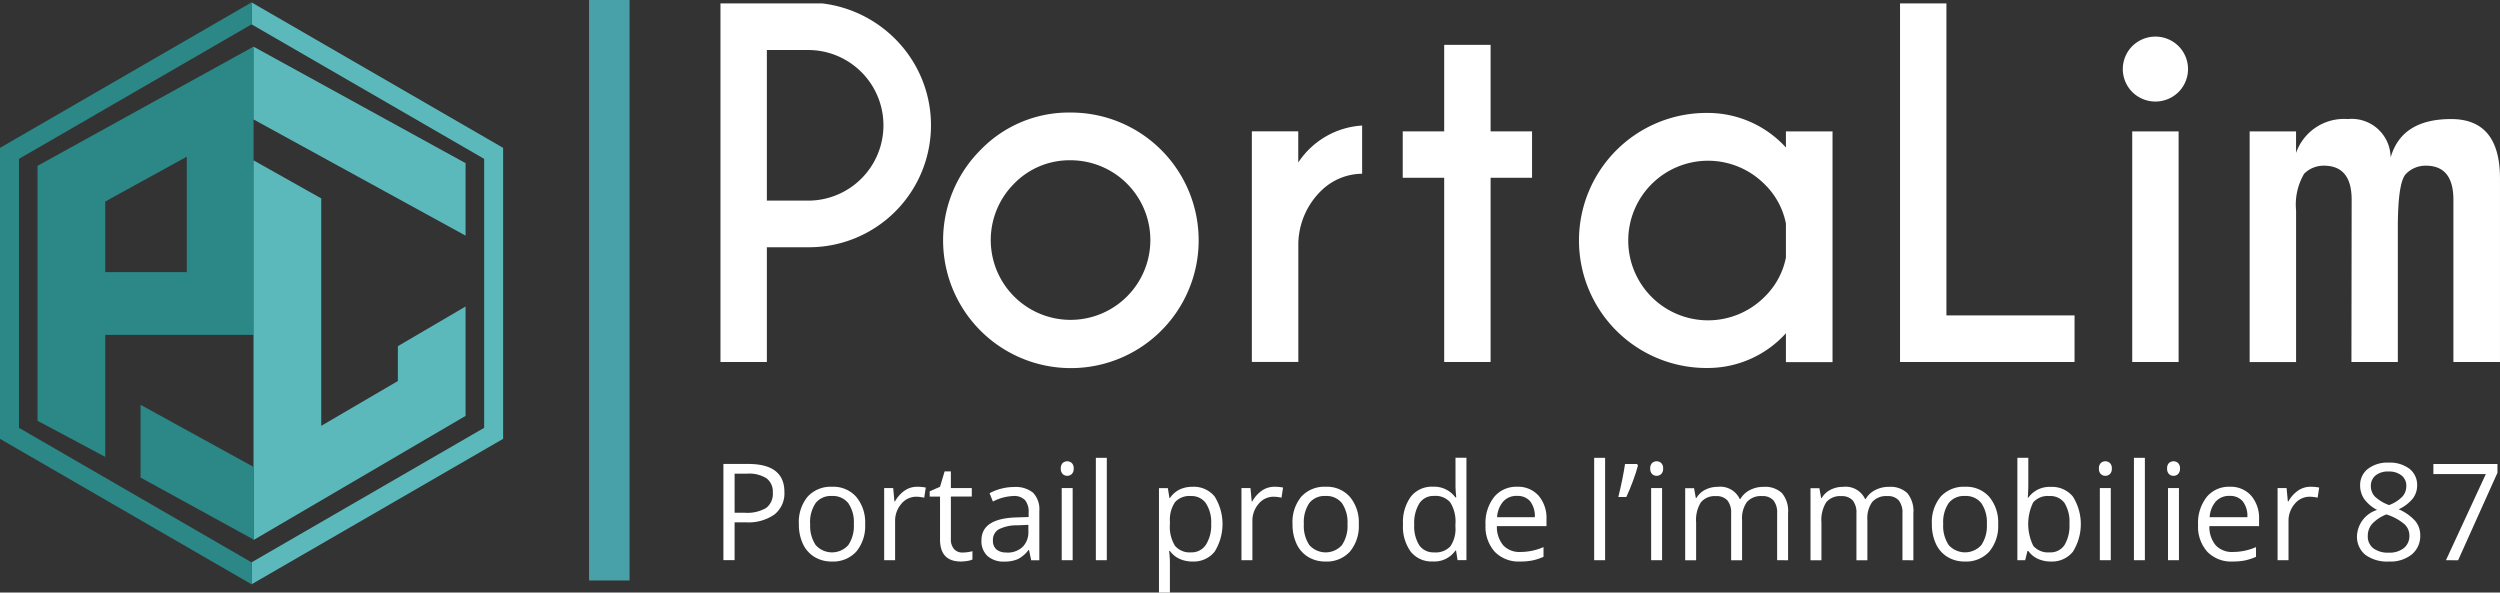 <svg xmlns="http://www.w3.org/2000/svg" width="160" height="37.924" viewBox="0 0 160 37.924">
  <rect x="0" y="0" width="160" height="37.924" fill="#333333" stroke="none"/>
  <g id="Groupe_139" data-name="Groupe 139" transform="translate(-134.808 -481.702)">
    <g id="Groupe_139-2" data-name="Groupe 139" transform="translate(180.918 481.92)">
      <path id="Tracé_58" data-name="Tracé 58" d="M235.125,497.774v7.344h-2.969v-22.95h6.512a7.923,7.923,0,0,1,4.676,2.28,7.807,7.807,0,0,1-5.508,13.326Zm0-12.623v9.639h2.711a4.82,4.82,0,0,0,0-9.639Z" transform="translate(-232.156 -482.168)" fill="#fff"/>
      <path id="Tracé_59" data-name="Tracé 59" d="M270.75,497.093a8.178,8.178,0,1,1-5.766,2.4A7.854,7.854,0,0,1,270.75,497.093Zm-3.622,4.561a5.107,5.107,0,1,0,3.622-1.507A4.94,4.94,0,0,0,267.128,501.654Z" transform="translate(-248.345 -490.108)" fill="#fff"/>
      <path id="Tracé_60" data-name="Tracé 60" d="M307.789,501.237a5.273,5.273,0,0,1,4.088-2.367v3.084A3.788,3.788,0,0,0,309.3,503a4.845,4.845,0,0,0-1.506,3.414V514H304.82v-14.76h2.969Z" transform="translate(-270.811 -491.053)" fill="#fff"/>
      <path id="Tracé_61" data-name="Tracé 61" d="M328.1,493.374v-5.537h2.97v5.537h2.653v2.969h-2.653v11.79H328.1v-11.79h-2.653v-2.969Z" transform="translate(-281.782 -485.184)" fill="#fff"/>
      <path id="Tracé_62" data-name="Tracé 62" d="M362.9,499.363V498.33h2.983V513.1H362.9v-1.85a6.749,6.749,0,0,1-4.992,2.223,8.162,8.162,0,1,1,0-16.323A6.768,6.768,0,0,1,362.9,499.363Zm0,7.043v-2.18a4.812,4.812,0,0,0-1.377-2.525,5.107,5.107,0,1,0,0,7.23A4.814,4.814,0,0,0,362.9,506.406Z" transform="translate(-294.711 -490.14)" fill="#fff"/>
      <path id="Tracé_63" data-name="Tracé 63" d="M393.45,505.118v-22.95h2.969v19.966h8.2v2.983Z" transform="translate(-317.958 -482.168)" fill="#fff"/>
      <path id="Tracé_64" data-name="Tracé 64" d="M427.471,487.306a2.079,2.079,0,0,1,0,2.955,2.1,2.1,0,0,1-2.941,0,2.079,2.079,0,0,1,0-2.955,2.1,2.1,0,0,1,2.941,0Zm.014,5.465v14.76h-2.969v-14.76Z" transform="translate(-334.164 -484.581)" fill="#fff"/>
      <path id="Tracé_65" data-name="Tracé 65" d="M441.26,498.771h2.969v1.377a3.253,3.253,0,0,1,3.313-2.166,2.49,2.49,0,0,1,2.739,2.467q.7-2.467,3.873-2.467,3.127,0,3.127,3.8V513.53H454.3V503.146q0-2.181-1.764-2.18a1.748,1.748,0,0,0-1.263.516q-.53.515-.53,3.471v8.577h-2.969l.014-10.384q0-2.181-1.779-2.18a1.747,1.747,0,0,0-1.262.516,3.892,3.892,0,0,0-.516,2.352v9.7H441.26Z" transform="translate(-343.392 -490.58)" fill="#fff"/>
    </g>
    <g id="Groupe_140" data-name="Groupe 140" transform="translate(181.107 511.003)">
      <path id="Tracé_66" data-name="Tracé 66" d="M236.464,546.667a1.724,1.724,0,0,1-.638,1.438,2.887,2.887,0,0,1-1.825.5h-.725v2.421h-.716v-6.156h1.6Q236.464,544.874,236.464,546.667Zm-3.187,1.326h.644a2.4,2.4,0,0,0,1.376-.307,1.133,1.133,0,0,0,.425-.986,1.062,1.062,0,0,0-.4-.909,2.087,2.087,0,0,0-1.246-.3h-.8Z" transform="translate(-232.561 -544.478)" fill="#fff"/>
      <path id="Tracé_67" data-name="Tracé 67" d="M247.12,550.374a2.55,2.55,0,0,1-.568,1.763,2,2,0,0,1-1.571.633,2.077,2.077,0,0,1-1.1-.291,1.913,1.913,0,0,1-.741-.833,2.9,2.9,0,0,1-.261-1.272,2.542,2.542,0,0,1,.564-1.758,2,2,0,0,1,1.567-.63,1.951,1.951,0,0,1,1.539.644A2.535,2.535,0,0,1,247.12,550.374Zm-3.516,0a2.189,2.189,0,0,0,.354,1.347,1.4,1.4,0,0,0,2.082,0,2.179,2.179,0,0,0,.356-1.35,2.143,2.143,0,0,0-.356-1.337,1.25,1.25,0,0,0-1.051-.457,1.23,1.23,0,0,0-1.036.451A2.167,2.167,0,0,0,243.6,550.374Z" transform="translate(-238.05 -546.134)" fill="#fff"/>
      <path id="Tracé_68" data-name="Tracé 68" d="M256.663,547.986a2.73,2.73,0,0,1,.551.051l-.1.649a2.371,2.371,0,0,0-.505-.063,1.229,1.229,0,0,0-.958.454,1.658,1.658,0,0,0-.4,1.133v2.476h-.7v-4.615h.577l.08.855h.034a2.031,2.031,0,0,1,.619-.694A1.394,1.394,0,0,1,256.663,547.986Z" transform="translate(-244.263 -546.134)" fill="#fff"/>
      <path id="Tracé_69" data-name="Tracé 69" d="M262.874,551.074a2.274,2.274,0,0,0,.358-.028,2.3,2.3,0,0,0,.274-.057v.535a1.3,1.3,0,0,1-.335.09,2.51,2.51,0,0,1-.4.036q-1.339,0-1.339-1.411v-2.745h-.662v-.337l.662-.291.294-.985h.4v1.069h1.339v.543h-1.339v2.716a.932.932,0,0,0,.2.64A.688.688,0,0,0,262.874,551.074Z" transform="translate(-247.569 -545.014)" fill="#fff"/>
      <path id="Tracé_70" data-name="Tracé 70" d="M271.028,552.7l-.139-.657h-.034a1.945,1.945,0,0,1-.688.587,2.1,2.1,0,0,1-.857.154,1.541,1.541,0,0,1-1.076-.354,1.289,1.289,0,0,1-.389-1.006q0-1.4,2.236-1.466l.784-.025v-.286a1.169,1.169,0,0,0-.234-.8.96.96,0,0,0-.747-.259,3.046,3.046,0,0,0-1.305.354l-.215-.534a3.291,3.291,0,0,1,.748-.291,3.231,3.231,0,0,1,.814-.105,1.76,1.76,0,0,1,1.223.366,1.531,1.531,0,0,1,.4,1.175V552.7Zm-1.579-.492a1.42,1.42,0,0,0,1.026-.358,1.326,1.326,0,0,0,.373-1v-.417l-.7.03a2.551,2.551,0,0,0-1.2.259.782.782,0,0,0-.368.714.72.72,0,0,0,.229.577A.954.954,0,0,0,269.449,552.2Z" transform="translate(-251.331 -546.144)" fill="#fff"/>
      <path id="Tracé_71" data-name="Tracé 71" d="M278.7,544.968a.465.465,0,0,1,.118-.352.436.436,0,0,1,.585,0,.456.456,0,0,1,.122.35.463.463,0,0,1-.122.352.428.428,0,0,1-.585,0A.472.472,0,0,1,278.7,544.968Zm.758,5.865h-.7v-4.615h.7Z" transform="translate(-257.107 -544.282)" fill="#fff"/>
      <path id="Tracé_72" data-name="Tracé 72" d="M284.189,550.58h-.7v-6.552h.7Z" transform="translate(-259.653 -544.028)" fill="#fff"/>
      <path id="Tracé_73" data-name="Tracé 73" d="M294.268,552.77a1.993,1.993,0,0,1-.823-.166,1.556,1.556,0,0,1-.626-.511h-.05a6.164,6.164,0,0,1,.05.766v1.9h-.7v-6.686h.569l.1.632h.033a1.624,1.624,0,0,1,.628-.548,1.908,1.908,0,0,1,.821-.169,1.707,1.707,0,0,1,1.417.628,3.342,3.342,0,0,1-.008,3.527A1.709,1.709,0,0,1,294.268,552.77Zm-.1-4.19a1.237,1.237,0,0,0-1.023.392,2.014,2.014,0,0,0-.325,1.246v.156a2.309,2.309,0,0,0,.325,1.392,1.233,1.233,0,0,0,1.039.418,1.082,1.082,0,0,0,.937-.484,2.3,2.3,0,0,0,.339-1.335,2.212,2.212,0,0,0-.339-1.325A1.115,1.115,0,0,0,294.166,548.58Z" transform="translate(-264.244 -546.134)" fill="#fff"/>
      <path id="Tracé_74" data-name="Tracé 74" d="M305.516,547.986a2.732,2.732,0,0,1,.552.051l-.1.649a2.371,2.371,0,0,0-.505-.063,1.229,1.229,0,0,0-.958.454,1.659,1.659,0,0,0-.4,1.133v2.476h-.7v-4.615h.577l.08.855h.034a2.031,2.031,0,0,1,.619-.694A1.393,1.393,0,0,1,305.516,547.986Z" transform="translate(-270.251 -546.134)" fill="#fff"/>
      <path id="Tracé_75" data-name="Tracé 75" d="M314.624,550.374a2.55,2.55,0,0,1-.568,1.763,2,2,0,0,1-1.571.633,2.08,2.08,0,0,1-1.1-.291,1.916,1.916,0,0,1-.741-.833,2.905,2.905,0,0,1-.261-1.272,2.542,2.542,0,0,1,.564-1.758,2,2,0,0,1,1.566-.63,1.952,1.952,0,0,1,1.539.644A2.535,2.535,0,0,1,314.624,550.374Zm-3.516,0a2.189,2.189,0,0,0,.354,1.347,1.4,1.4,0,0,0,2.082,0,2.179,2.179,0,0,0,.356-1.35,2.143,2.143,0,0,0-.356-1.337,1.25,1.25,0,0,0-1.051-.457,1.23,1.23,0,0,0-1.036.451A2.168,2.168,0,0,0,311.108,550.374Z" transform="translate(-273.96 -546.134)" fill="#fff"/>
      <path id="Tracé_76" data-name="Tracé 76" d="M328.88,549.961h-.038a1.642,1.642,0,0,1-1.449.7,1.711,1.711,0,0,1-1.408-.619,2.725,2.725,0,0,1-.5-1.76,2.771,2.771,0,0,1,.505-1.773,1.7,1.7,0,0,1,1.406-.632,1.68,1.68,0,0,1,1.441.682h.055l-.03-.333-.017-.324v-1.878h.7v6.552h-.569Zm-1.4.118a1.273,1.273,0,0,0,1.038-.389,1.969,1.969,0,0,0,.322-1.257v-.147a2.315,2.315,0,0,0-.326-1.4,1.239,1.239,0,0,0-1.042-.419,1.069,1.069,0,0,0-.941.478,2.375,2.375,0,0,0-.327,1.349,2.277,2.277,0,0,0,.325,1.335A1.1,1.1,0,0,0,327.482,550.079Z" transform="translate(-281.992 -544.028)" fill="#fff"/>
      <path id="Tracé_77" data-name="Tracé 77" d="M338.979,552.77a2.12,2.12,0,0,1-1.615-.623,2.412,2.412,0,0,1-.592-1.731,2.674,2.674,0,0,1,.549-1.772,1.825,1.825,0,0,1,1.476-.658,1.742,1.742,0,0,1,1.372.571,2.187,2.187,0,0,1,.505,1.505v.442H337.5a1.834,1.834,0,0,0,.41,1.234,1.421,1.421,0,0,0,1.1.421,3.708,3.708,0,0,0,1.474-.312v.623a3.694,3.694,0,0,1-.7.23A3.97,3.97,0,0,1,338.979,552.77Zm-.189-4.2a1.142,1.142,0,0,0-.887.362,1.672,1.672,0,0,0-.389,1h2.413a1.538,1.538,0,0,0-.295-1.013A1.039,1.039,0,0,0,338.79,548.572Z" transform="translate(-287.998 -546.134)" fill="#fff"/>
      <path id="Tracé_78" data-name="Tracé 78" d="M352.329,550.58h-.7v-6.552h.7Z" transform="translate(-295.901 -544.028)" fill="#fff"/>
      <path id="Tracé_79" data-name="Tracé 79" d="M356.127,544.874l.063.093q-.109.421-.316.979t-.429,1.038h-.513q.294-1.2.429-2.109Z" transform="translate(-297.658 -544.478)" fill="#fff"/>
      <path id="Tracé_80" data-name="Tracé 80" d="M359.295,544.968a.465.465,0,0,1,.118-.352.436.436,0,0,1,.585,0,.456.456,0,0,1,.122.35.463.463,0,0,1-.122.352.428.428,0,0,1-.585,0A.472.472,0,0,1,359.295,544.968Zm.758,5.865h-.7v-4.615h.7Z" transform="translate(-299.979 -544.282)" fill="#fff"/>
      <path id="Tracé_81" data-name="Tracé 81" d="M369.963,552.686v-3a1.248,1.248,0,0,0-.235-.827.914.914,0,0,0-.733-.276,1.184,1.184,0,0,0-.964.375,1.781,1.781,0,0,0-.312,1.154v2.577h-.7v-3a1.245,1.245,0,0,0-.236-.827.917.917,0,0,0-.737-.276,1.14,1.14,0,0,0-.962.394,2.129,2.129,0,0,0-.306,1.291v2.421h-.7v-4.615h.568l.114.632h.034a1.368,1.368,0,0,1,.558-.527,1.706,1.706,0,0,1,.806-.19,1.372,1.372,0,0,1,1.415.783h.034a1.472,1.472,0,0,1,.6-.572,1.855,1.855,0,0,1,.893-.211,1.565,1.565,0,0,1,1.173.4,1.8,1.8,0,0,1,.389,1.287v3.01Z" transform="translate(-302.525 -546.134)" fill="#fff"/>
      <path id="Tracé_82" data-name="Tracé 82" d="M387.1,552.686v-3a1.245,1.245,0,0,0-.236-.827.912.912,0,0,0-.732-.276,1.186,1.186,0,0,0-.965.375,1.784,1.784,0,0,0-.312,1.154v2.577h-.7v-3a1.245,1.245,0,0,0-.236-.827.917.917,0,0,0-.737-.276,1.141,1.141,0,0,0-.962.394,2.132,2.132,0,0,0-.305,1.291v2.421h-.7v-4.615h.568l.114.632h.034a1.367,1.367,0,0,1,.557-.527,1.708,1.708,0,0,1,.807-.19,1.372,1.372,0,0,1,1.415.783h.034a1.472,1.472,0,0,1,.6-.572,1.853,1.853,0,0,1,.893-.211,1.564,1.564,0,0,1,1.173.4,1.8,1.8,0,0,1,.389,1.287v3.01Z" transform="translate(-311.642 -546.134)" fill="#fff"/>
      <path id="Tracé_83" data-name="Tracé 83" d="M402.05,550.374a2.548,2.548,0,0,1-.569,1.763,2,2,0,0,1-1.57.633,2.08,2.08,0,0,1-1.1-.291,1.917,1.917,0,0,1-.741-.833,2.9,2.9,0,0,1-.261-1.272,2.542,2.542,0,0,1,.564-1.758,2,2,0,0,1,1.566-.63,1.951,1.951,0,0,1,1.539.644A2.533,2.533,0,0,1,402.05,550.374Zm-3.516,0a2.189,2.189,0,0,0,.354,1.347,1.405,1.405,0,0,0,2.083,0,2.183,2.183,0,0,0,.355-1.35,2.146,2.146,0,0,0-.355-1.337,1.251,1.251,0,0,0-1.051-.457,1.229,1.229,0,0,0-1.035.451A2.164,2.164,0,0,0,398.534,550.374Z" transform="translate(-320.467 -546.134)" fill="#fff"/>
      <path id="Tracé_84" data-name="Tracé 84" d="M411.634,545.889a1.716,1.716,0,0,1,1.413.621,3.325,3.325,0,0,1,0,3.524,1.709,1.709,0,0,1-1.409.63,2,2,0,0,1-.823-.166,1.552,1.552,0,0,1-.625-.512h-.051l-.147.593h-.5v-6.552h.7v1.592q0,.535-.034.96h.034A1.66,1.66,0,0,1,411.634,545.889Zm-.1.585a1.221,1.221,0,0,0-1.032.411,3.167,3.167,0,0,0,.008,2.775,1.235,1.235,0,0,0,1.04.418,1.077,1.077,0,0,0,.959-.469,2.413,2.413,0,0,0,.316-1.349,2.318,2.318,0,0,0-.316-1.343A1.118,1.118,0,0,0,411.533,546.474Z" transform="translate(-326.679 -544.028)" fill="#fff"/>
      <path id="Tracé_85" data-name="Tracé 85" d="M420.652,544.968a.465.465,0,0,1,.118-.352.436.436,0,0,1,.585,0,.456.456,0,0,1,.122.35.463.463,0,0,1-.122.352.428.428,0,0,1-.585,0A.472.472,0,0,1,420.652,544.968Zm.758,5.865h-.7v-4.615h.7Z" transform="translate(-332.619 -544.282)" fill="#fff"/>
      <path id="Tracé_86" data-name="Tracé 86" d="M426.137,550.58h-.7v-6.552h.7Z" transform="translate(-335.164 -544.028)" fill="#fff"/>
      <path id="Tracé_87" data-name="Tracé 87" d="M429.973,544.968a.465.465,0,0,1,.118-.352.436.436,0,0,1,.585,0,.458.458,0,0,1,.122.35.464.464,0,0,1-.122.352.408.408,0,0,1-.291.116.4.4,0,0,1-.294-.116A.472.472,0,0,1,429.973,544.968Zm.758,5.865h-.7v-4.615h.7Z" transform="translate(-337.577 -544.282)" fill="#fff"/>
      <path id="Tracé_88" data-name="Tracé 88" d="M436.416,552.77a2.119,2.119,0,0,1-1.615-.623,2.412,2.412,0,0,1-.592-1.731,2.674,2.674,0,0,1,.549-1.772,1.825,1.825,0,0,1,1.476-.658,1.743,1.743,0,0,1,1.373.571,2.189,2.189,0,0,1,.505,1.505v.442h-3.179a1.829,1.829,0,0,0,.41,1.234,1.421,1.421,0,0,0,1.1.421,3.709,3.709,0,0,0,1.474-.312v.623a3.693,3.693,0,0,1-.7.23A3.973,3.973,0,0,1,436.416,552.77Zm-.189-4.2a1.142,1.142,0,0,0-.887.362,1.668,1.668,0,0,0-.389,1h2.413a1.538,1.538,0,0,0-.295-1.013A1.038,1.038,0,0,0,436.227,548.572Z" transform="translate(-339.831 -546.134)" fill="#fff"/>
      <path id="Tracé_89" data-name="Tracé 89" d="M447.2,547.986a2.726,2.726,0,0,1,.551.051l-.1.649a2.368,2.368,0,0,0-.505-.063,1.229,1.229,0,0,0-.958.454,1.66,1.66,0,0,0-.4,1.133v2.476h-.7v-4.615h.577l.08.855h.034a2.037,2.037,0,0,1,.619-.694A1.392,1.392,0,0,1,447.2,547.986Z" transform="translate(-345.622 -546.134)" fill="#fff"/>
      <path id="Tracé_90" data-name="Tracé 90" d="M457.96,544.685a2.086,2.086,0,0,1,1.334.392,1.3,1.3,0,0,1,.493,1.082,1.351,1.351,0,0,1-.282.83,2.5,2.5,0,0,1-.9.682,3.012,3.012,0,0,1,1.065.752,1.415,1.415,0,0,1,.316.911,1.527,1.527,0,0,1-.535,1.223,2.181,2.181,0,0,1-1.465.457,2.346,2.346,0,0,1-1.516-.432,1.487,1.487,0,0,1-.531-1.223,1.827,1.827,0,0,1,1.288-1.647,2.372,2.372,0,0,1-.834-.709,1.51,1.51,0,0,1-.253-.853,1.3,1.3,0,0,1,.5-1.068A2.052,2.052,0,0,1,457.96,544.685Zm-1.331,4.691a.953.953,0,0,0,.351.788,1.539,1.539,0,0,0,.987.282,1.471,1.471,0,0,0,.977-.295,1,1,0,0,0,.349-.808.986.986,0,0,0-.328-.727,3.362,3.362,0,0,0-1.145-.616,2.485,2.485,0,0,0-.909.6A1.153,1.153,0,0,0,456.63,549.376Zm1.322-4.122a1.235,1.235,0,0,0-.825.253.836.836,0,0,0-.3.674.967.967,0,0,0,.248.666,2.608,2.608,0,0,0,.918.555,2.293,2.293,0,0,0,.852-.543,1,1,0,0,0,.251-.678.828.828,0,0,0-.306-.676A1.285,1.285,0,0,0,457.952,545.254Z" transform="translate(-351.39 -544.378)" fill="#fff"/>
      <path id="Tracé_91" data-name="Tracé 91" d="M467.189,551.03l2.552-5.512h-3.356v-.644h4.1v.56l-2.518,5.6Z" transform="translate(-356.947 -544.478)" fill="#fff"/>
    </g>
    <line id="Ligne_31" data-name="Ligne 31" y2="37.15" transform="translate(173.803 481.702)" fill="none" stroke="#48a1a8" stroke-miterlimit="10" stroke-width="2.593"/>
    <g id="Groupe_145" data-name="Groupe 145" transform="translate(137.211 481.855)">
      <g id="Groupe_143" data-name="Groupe 143" transform="translate(0 2.834)">
        <g id="Groupe_142" data-name="Groupe 142">
          <path id="Tracé_92" data-name="Tracé 92" d="M144.275,498l.26-.143v-.008l4.957-2.724v7.389h-5.217Zm9.492-9.92-13.824,7.629v16.319l4.333,2.309v-7.808h9.492Z" transform="translate(-139.942 -488.084)" fill="#2b8887"/>
          <g id="Groupe_141" data-name="Groupe 141" transform="translate(13.824 0)">
            <path id="Tracé_93" data-name="Tracé 93" d="M183.049,500.178v-4.639l-13.57-7.455v4.657Z" transform="translate(-169.479 -488.084)" fill="#5cb9bb"/>
            <path id="Tracé_94" data-name="Tracé 94" d="M178.716,515.519v2.23l-4.733,2.77-.172.1V506.063l-.867-.487-3.466-1.949v24.3l13.57-7.945v-7Z" transform="translate(-169.479 -496.352)" fill="#5cb9bb"/>
          </g>
        </g>
        <path id="Tracé_95" data-name="Tracé 95" d="M154.031,536.782v4.657l7.228,3.962v-4.647Z" transform="translate(-147.437 -513.86)" fill="#2b8887"/>
      </g>
      <g id="Groupe_144" data-name="Groupe 144" transform="translate(13.697)">
        <path id="Tracé_96" data-name="Tracé 96" d="M169.207,517.865l14.886-8.609V492.042l-14.886-8.609v-1.405l16.1,9.31V509.96l-16.1,9.31Z" transform="translate(-169.207 -482.028)" fill="#5cb9bb"/>
      </g>
    </g>
    <path id="Tracé_97" data-name="Tracé 97" d="M150.908,483.433l-14.886,8.609v17.215l14.886,8.609v1.405l-16.1-9.31V491.338l16.1-9.31Z" transform="translate(0 -0.173)" fill="#2b8887"/>
  </g>
</svg>
